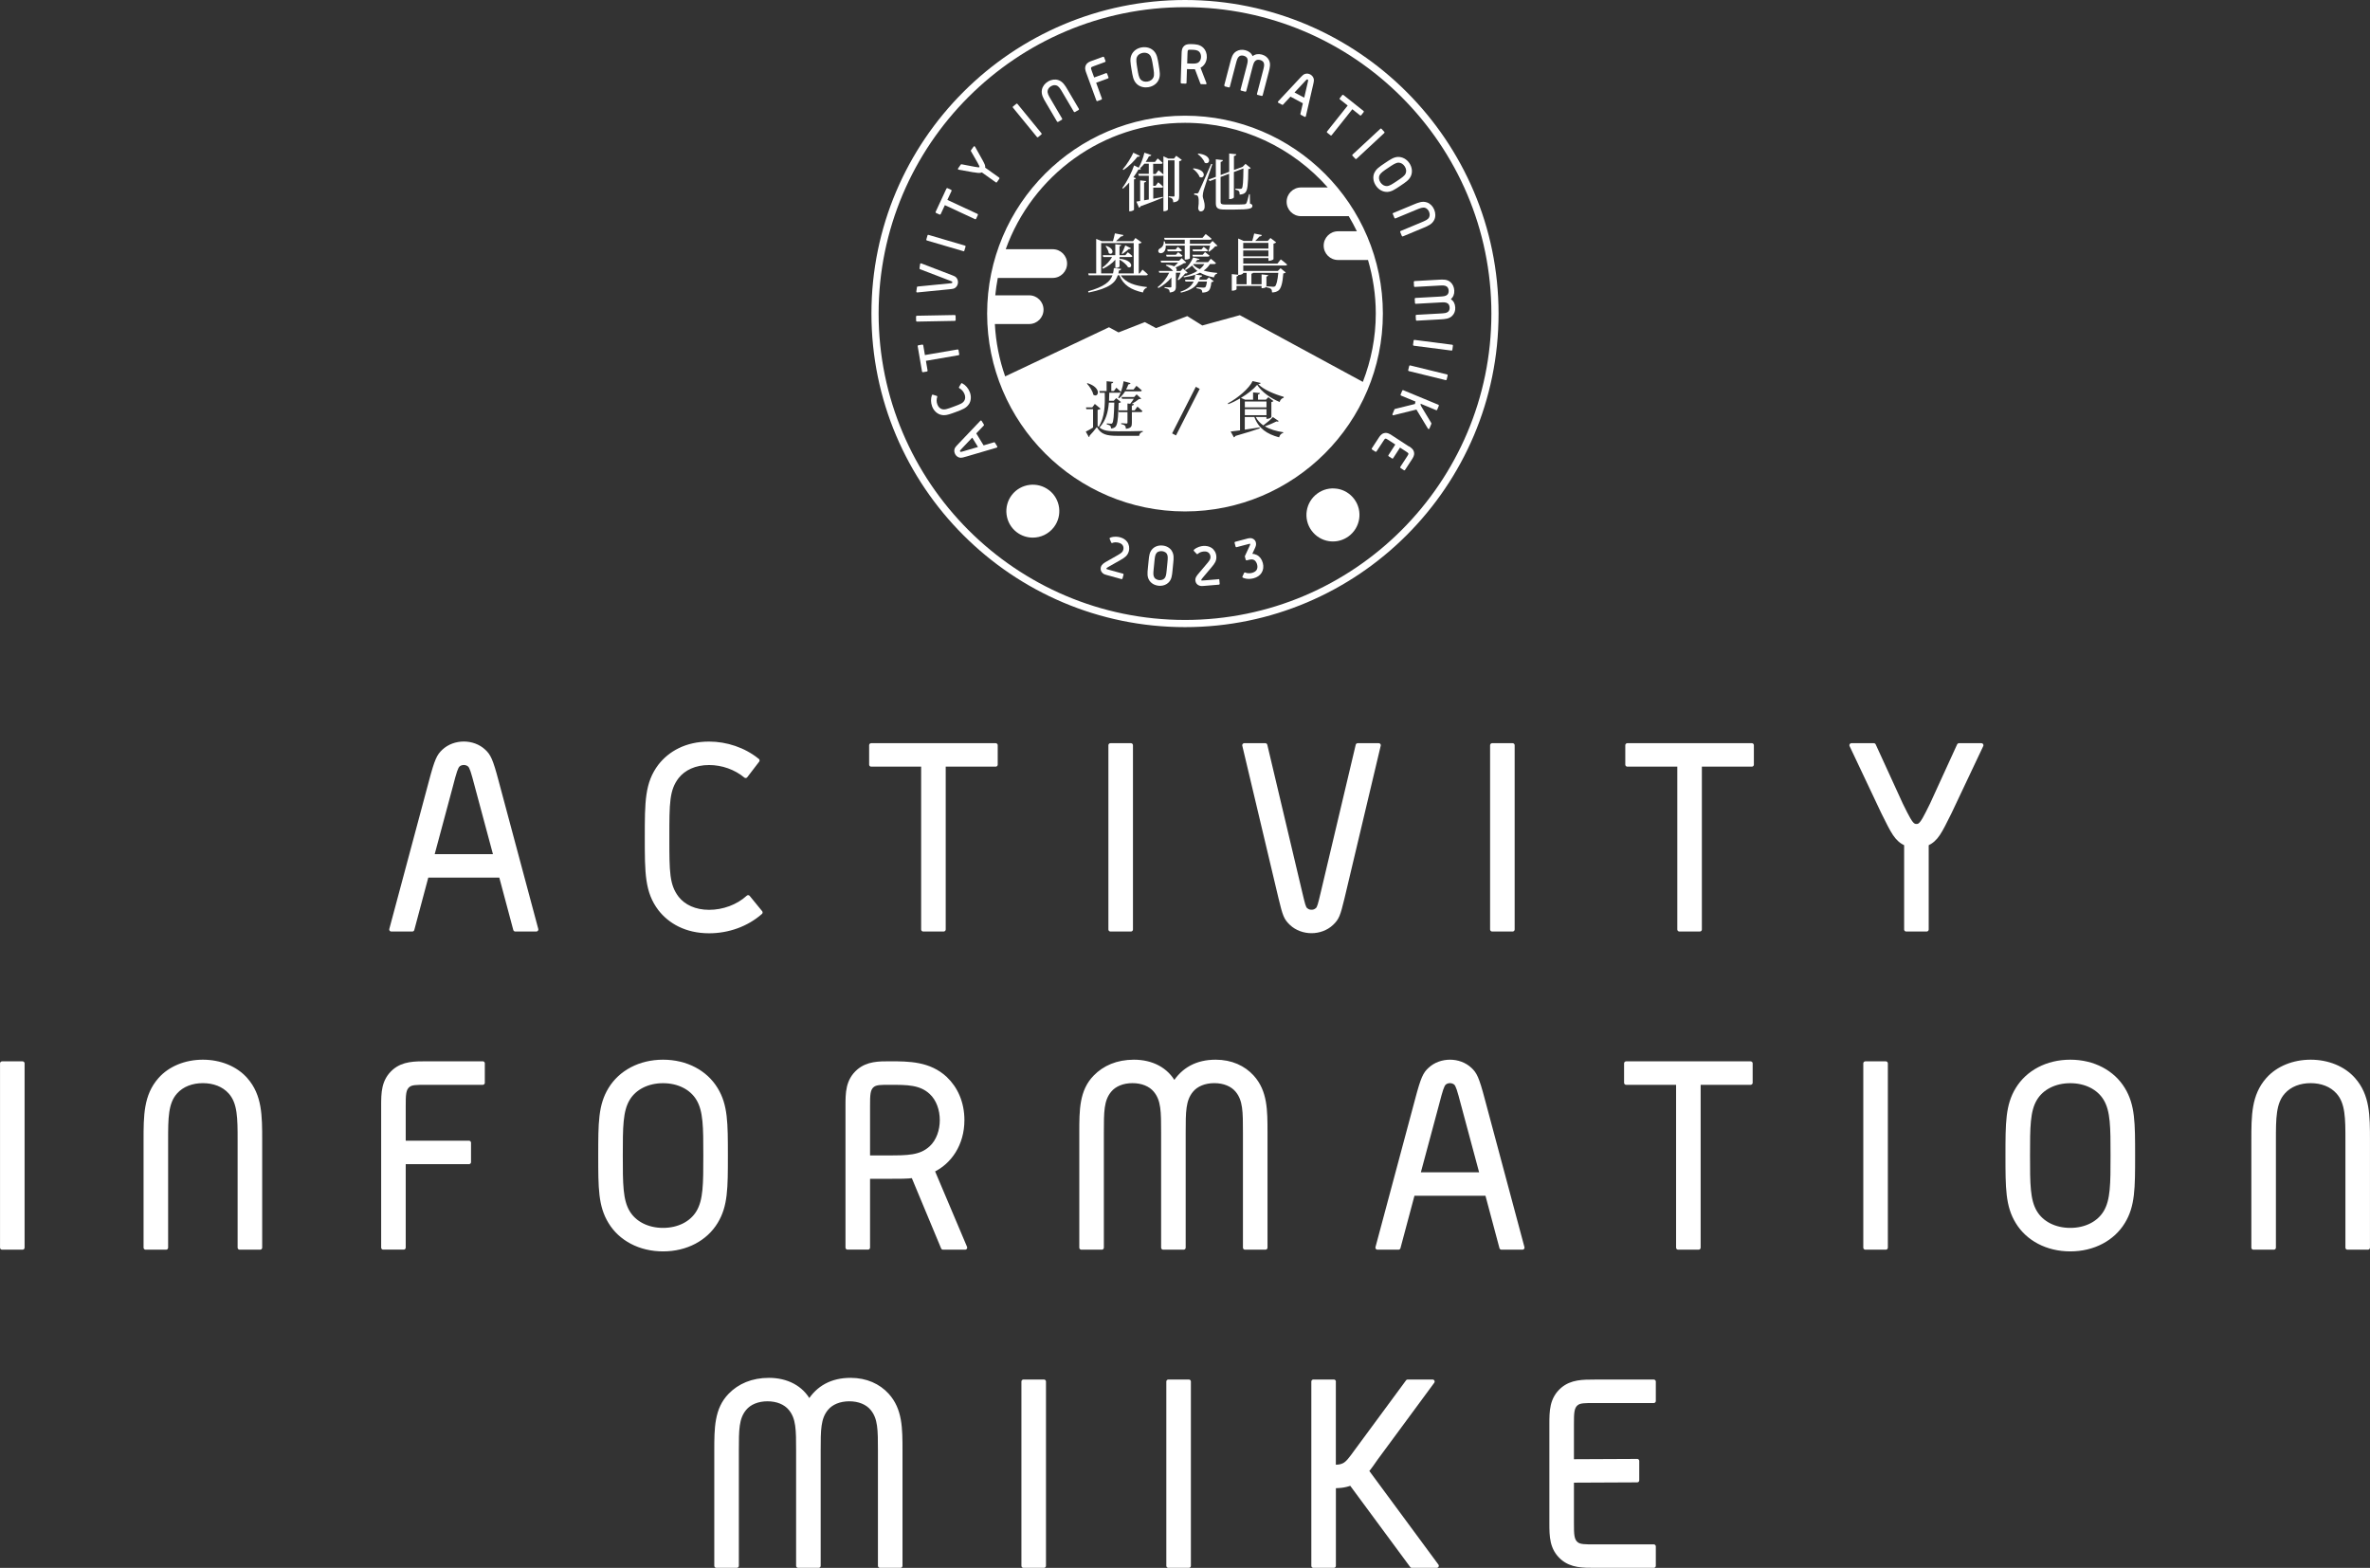 <?xml version="1.0" encoding="UTF-8"?>
<svg id="_レイヤー_1" data-name="レイヤー_1" xmlns="http://www.w3.org/2000/svg" viewBox="0 0 468.92 310.21">
  <rect x="0" y="0" width="468.92" height="310.21" fill="#333333" stroke="none"/>
  <defs>
    <style>
      .cls-1 {
        stroke: #fff;
        stroke-linecap: round;
        stroke-linejoin: round;
        stroke-width: .81px;
      }

      .cls-1, .cls-2 {
        fill: #fff;
      }
    </style>
  </defs>
  <g>
    <path class="cls-1" d="M95.76,148.65c.93.88,1.37,1.64,2.52,6.02l7.83,29.23h-4.16l-2.85-10.67h-14.67l-2.85,10.67h-4.16l7.83-29.23c1.15-4.38,1.59-5.14,2.52-6.02,1.09-1.04,2.57-1.53,4-1.53s2.9.49,3.99,1.53ZM98.06,169.4l-3.72-13.85c-.77-2.96-1.04-3.78-1.42-4.16-.27-.27-.71-.44-1.15-.44s-.88.16-1.15.44c-.38.38-.66,1.2-1.42,4.16l-3.72,13.85h12.59Z"/>
    <path class="cls-1" d="M149.88,150.46l-2.35,3.07c-1.97-1.64-4.6-2.57-7.23-2.57-2.82,0-5.01,1.05-6.35,2.74-1.92,2.52-1.92,5.15-1.92,11.99s0,9.47,1.92,11.99c1.33,1.69,3.53,2.74,6.35,2.74s5.69-1.04,7.72-2.9l2.46,3.01c-2.74,2.41-6.4,3.72-10.18,3.72-4.57,0-7.76-1.92-9.69-4.38-2.63-3.45-2.63-7.12-2.63-14.18s0-10.73,2.63-14.18c1.93-2.46,5.12-4.38,9.69-4.38,3.39,0,6.9,1.15,9.58,3.34Z"/>
    <path class="cls-1" d="M197,147.45v3.83h-10.29v32.62h-4.05v-32.62h-10.29v-3.83h24.63Z"/>
    <path class="cls-1" d="M223.76,183.9h-4.05v-36.45h4.05v36.45Z"/>
    <path class="cls-1" d="M257.3,176.79c.49,2.03.66,2.85,1.04,3.17.38.33.71.44,1.15.44s.77-.11,1.15-.44.55-1.15,1.04-3.17l6.95-29.34h4.16l-7.17,30.21c-.82,3.39-1.04,3.99-2.14,5.04-1.09,1.04-2.57,1.53-3.99,1.53s-2.9-.49-4-1.53c-1.09-1.04-1.31-1.64-2.13-5.04l-7.17-30.21h4.16l6.95,29.34Z"/>
    <path class="cls-1" d="M299.28,183.9h-4.05v-36.45h4.05v36.45Z"/>
    <path class="cls-1" d="M346.61,147.45v3.83h-10.29v32.62h-4.05v-32.62h-10.29v-3.83h24.63Z"/>
    <path class="cls-1" d="M380.05,163.05c.38-.38.77-.98,2.19-3.89l5.36-11.71h4.43l-6.29,13.3c-1.97,3.94-2.57,5.31-4.54,6.24v16.91h-4.05v-16.91c-1.97-.93-2.57-2.3-4.54-6.24l-6.29-13.3h4.43l5.36,11.71c1.42,2.9,1.81,3.5,2.19,3.89.33.33.6.38.88.38s.55-.05.88-.38Z"/>
    <path class="cls-1" d="M4.46,246.85H.41v-36.45h4.05v36.45Z"/>
    <path class="cls-1" d="M48.62,213.57c2.85,3.23,2.85,7.17,2.85,12.1v21.18h-4.05v-21.18c0-4.43,0-7.5-1.86-9.58-1.31-1.48-3.28-2.19-5.42-2.19s-4.11.71-5.42,2.19c-1.86,2.08-1.86,5.14-1.86,9.58v21.18h-4.05v-21.18c0-4.93,0-8.87,2.85-12.1,1.97-2.24,5.09-3.5,8.48-3.5s6.51,1.26,8.48,3.5Z"/>
    <path class="cls-1" d="M95.52,210.4v3.83h-11.11c-2.03,0-2.96,0-3.61.49-.93.71-.93,1.92-.93,4.16v7.22h12.92v3.83h-12.92v16.91h-4.05v-27.97c0-2.63,0-5.04,2.19-6.95,1.81-1.53,4-1.53,6.4-1.53h11.11Z"/>
    <path class="cls-1" d="M120.74,215.49c2.03-3.34,5.86-5.42,10.45-5.42s8.43,2.08,10.45,5.42c1.97,3.23,1.97,6.68,1.97,13.14s0,9.91-1.97,13.14c-2.03,3.34-5.86,5.42-10.45,5.42s-8.43-2.08-10.45-5.42c-1.97-3.23-1.97-6.68-1.97-13.14s0-9.91,1.97-13.14ZM124.24,239.85c1.31,2.19,3.89,3.5,6.95,3.5s5.64-1.31,6.95-3.5c1.42-2.35,1.42-5.64,1.42-11.22s0-8.87-1.42-11.22c-1.31-2.19-3.89-3.5-6.95-3.5s-5.64,1.31-6.95,3.5c-1.42,2.35-1.42,5.64-1.42,11.22s0,8.87,1.42,11.22Z"/>
    <path class="cls-1" d="M187.07,213.41c2.03,1.92,3.34,4.76,3.34,8.21,0,4.76-2.52,8.37-5.91,9.96l6.46,15.27h-4.38l-5.91-14.18c-1.2.16-2.41.16-5.15.16h-3.78v14.01h-4.05v-27.97c0-2.63,0-5.04,2.19-6.95,1.81-1.53,3.99-1.53,6.13-1.53,3.78,0,7.83,0,11.06,3.01ZM172.67,214.72c-.93.71-.93,1.92-.93,4.16v10.13h3.78c4.11,0,6.62,0,8.7-1.92,1.42-1.31,2.13-3.39,2.13-5.47s-.71-4.16-2.13-5.47c-2.08-1.92-4.65-1.92-8.21-1.92-1.75,0-2.68,0-3.34.49Z"/>
    <path class="cls-1" d="M232.32,214.45c1.75-2.85,4.49-4.38,8.21-4.38,3.06,0,5.53,1.15,7.22,3.01,2.63,2.9,2.63,6.57,2.63,11v22.77h-4.05v-22.77c0-4.16,0-6.46-1.53-8.32-.98-1.2-2.63-1.86-4.54-1.86s-3.56.66-4.54,1.86c-1.53,1.86-1.53,4.16-1.53,8.32v22.77h-4.05v-22.77c0-4.16,0-6.46-1.53-8.32-.98-1.2-2.63-1.86-4.54-1.86s-3.56.66-4.54,1.86c-1.53,1.86-1.53,4.16-1.53,8.32v22.77h-4.05v-22.77c0-4.43,0-8.21,2.74-11,1.81-1.86,4.38-3.01,7.66-3.01,3.5,0,6.46,1.48,7.99,4.38Z"/>
    <path class="cls-1" d="M290.88,211.6c.93.88,1.37,1.64,2.52,6.02l7.83,29.23h-4.16l-2.85-10.67h-14.67l-2.85,10.67h-4.16l7.83-29.23c1.15-4.38,1.59-5.15,2.52-6.02,1.09-1.04,2.57-1.53,4-1.53s2.9.49,3.99,1.53ZM293.18,232.35l-3.72-13.85c-.77-2.95-1.04-3.78-1.42-4.16-.27-.27-.71-.44-1.15-.44s-.88.16-1.15.44c-.38.38-.66,1.2-1.42,4.16l-3.72,13.85h12.59Z"/>
    <path class="cls-1" d="M346.37,210.4v3.83h-10.29v32.62h-4.05v-32.62h-10.29v-3.83h24.63Z"/>
    <path class="cls-1" d="M373.12,246.85h-4.05v-36.45h4.05v36.45Z"/>
    <path class="cls-1" d="M399.17,215.49c2.03-3.34,5.86-5.42,10.45-5.42s8.43,2.08,10.45,5.42c1.97,3.23,1.97,6.68,1.97,13.14s0,9.91-1.97,13.14c-2.03,3.34-5.86,5.42-10.45,5.42s-8.43-2.08-10.45-5.42c-1.97-3.23-1.97-6.68-1.97-13.14s0-9.91,1.97-13.14ZM402.67,239.85c1.31,2.19,3.89,3.5,6.95,3.5s5.64-1.31,6.95-3.5c1.42-2.35,1.42-5.64,1.42-11.22s0-8.87-1.42-11.22c-1.31-2.19-3.89-3.5-6.95-3.5s-5.64,1.31-6.95,3.5c-1.42,2.35-1.42,5.64-1.42,11.22s0,8.87,1.42,11.22Z"/>
    <path class="cls-1" d="M465.66,213.57c2.85,3.23,2.85,7.17,2.85,12.1v21.18h-4.05v-21.18c0-4.43,0-7.5-1.86-9.58-1.31-1.48-3.28-2.19-5.42-2.19s-4.11.71-5.42,2.19c-1.86,2.08-1.86,5.14-1.86,9.58v21.18h-4.05v-21.18c0-4.93,0-8.87,2.85-12.1,1.97-2.24,5.09-3.5,8.48-3.5s6.51,1.26,8.48,3.5Z"/>
    <path class="cls-1" d="M160.09,277.4c1.75-2.85,4.49-4.38,8.21-4.38,3.07,0,5.53,1.15,7.23,3.01,2.63,2.9,2.63,6.57,2.63,11v22.77h-4.05v-22.77c0-4.16,0-6.46-1.53-8.32-.98-1.2-2.63-1.86-4.54-1.86s-3.56.66-4.54,1.86c-1.53,1.86-1.53,4.16-1.53,8.32v22.77h-4.05v-22.77c0-4.16,0-6.46-1.53-8.32-.98-1.2-2.63-1.86-4.54-1.86s-3.56.66-4.54,1.86c-1.53,1.86-1.53,4.16-1.53,8.32v22.77h-4.05v-22.77c0-4.43,0-8.21,2.74-11,1.81-1.86,4.38-3.01,7.66-3.01,3.5,0,6.46,1.48,7.99,4.38Z"/>
    <path class="cls-1" d="M206.55,309.8h-4.05v-36.45h4.05v36.45Z"/>
    <path class="cls-1" d="M235.22,309.8h-4.05v-36.45h4.05v36.45Z"/>
    <path class="cls-1" d="M263.9,273.35v16.86c.66,0,1.31,0,1.97-.33.77-.38,1.37-1.2,2.52-2.79l10.13-13.74h4.93l-11.22,15.22c-.49.71-1.2,1.75-1.81,2.46l13.85,18.77h-4.93l-12.04-16.31c-1.37.55-2.68.55-3.39.55v15.76h-4.05v-36.45h4.05Z"/>
    <path class="cls-1" d="M323.93,289.06v3.83l-12.92.06v8.37c0,2.24,0,3.45.93,4.16.66.49,1.59.49,3.61.49h11.66v3.83h-11.66c-2.41,0-4.6,0-6.4-1.53-2.19-1.91-2.19-4.32-2.19-6.95v-19.48c0-2.63,0-5.04,2.19-6.95,1.81-1.53,3.99-1.53,6.4-1.53h11.66v3.83h-11.66c-2.03,0-2.96,0-3.61.49-.93.71-.93,1.92-.93,4.16v7.28l12.92-.06Z"/>
  </g>
  <g>
    <path class="cls-2" d="M234.46,0c-34.21,0-62.04,27.83-62.04,62.04s27.83,62.04,62.04,62.04,62.04-27.83,62.04-62.04S268.67,0,234.46,0ZM234.46,122.66c-33.42,0-60.62-27.19-60.62-60.62S201.03,1.42,234.46,1.42s60.62,27.19,60.62,60.62-27.19,60.62-60.62,60.62Z"/>
    <rect class="cls-2" x="246.3" y="80.95" width="4.28" height="1.2"/>
    <rect class="cls-2" x="246.3" y="79.44" width="4.28" height="1.16"/>
    <path class="cls-2" d="M273.61,62.04c0-21.59-17.56-39.15-39.15-39.15s-39.15,17.56-39.15,39.15,17.56,39.15,39.15,39.15,39.15-17.56,39.15-39.15ZM226.09,85.45c-.4.08-.64.35-.7.78h-4.24c-2.28,0-3.28-.29-4.13-1.73-.41.55-1.03,1.3-1.44,1.7.02.14-.04.23-.14.29l-.61-1.09c.37-.17.91-.48,1.44-.81v-3.63h-1.33l-.07-.36h1.25l.5-.68,1.13.94c-.07.1-.25.19-.58.24v3.16c.07.07.14.14.22.2,1.19-1.95,1.26-4.17,1.19-6.74h-.97l-.1-.35h1.44v-1.94l1.31.13c-.01.16-.12.26-.38.31v1.49h.52l.48-.65s.54.47.88.8c-.04.13-.14.19-.31.19h-1.97c-.01.55-.02,1.08-.05,1.59h.94l.48-.51.95.77c-.08.09-.24.15-.47.19-.01.54-.02,1.02-.05,1.45h1.8v-1.36l.54.06c.25-.29.52-.67.71-.99h-2.32l-.11-.35h2.5l.49-.52.91.84c-.07.07-.23.08-.46.1-.37.3-.9.67-1.41.94l.42.05c-.02.17-.14.26-.41.3v.93h.57l.54-.74s.63.53.99.89c-.04.13-.14.19-.3.19h-1.79v2.12c0,.7-.12,1.08-1.18,1.19-.02-.26-.06-.49-.19-.62-.13-.14-.35-.24-.74-.3v-.19s.84.07,1.02.07c.17,0,.22-.06.22-.19v-2.07h-1.71l-.1-.32c-.07,1.92-.22,2.88-.59,3.24-.23.21-.52.3-.85.32,0-.18-.05-.42-.17-.54-.11-.11-.38-.21-.67-.27v-.2c.29.04.73.06.88.06.1,0,.14-.02.2-.1.24-.26.34-1.48.4-4.08h-1.07c-.16,1.92-.59,3.57-1.86,4.94.79.64,1.74.75,3.63.75,1.45,0,3.42-.01,4.94-.06v.17ZM215.05,75.89l.12-.08c2.95.94,2.14,3.01,1.15,2.28-.13-.73-.74-1.63-1.27-2.2ZM224.27,77.08l.58-.74s.67.52,1.06.9c-.02.13-.13.19-.3.19h-3c-.35.55-.74,1.02-1.2,1.38l-.17-.12c.49-.81.9-2.02,1.07-3.26l1.38.37c-.05.13-.18.24-.43.25-.13.36-.28.71-.46,1.02h1.48ZM232.68,86.15l-.77-.4,4.69-9.22.77.41-4.69,9.21ZM234.88,62.55l-6.15,2.37-2.21-1.19-5.21,2.04-1.89-1.02-20.54,9.72c-1.15-3.27-1.85-6.75-2.04-10.36h6.79c1.57,0,2.84-1.27,2.84-2.84s-1.27-2.84-2.84-2.84h-6.71c.11-1.16.29-2.31.5-3.44h10.87c1.57,0,2.84-1.27,2.84-2.84s-1.27-2.84-2.84-2.84h-9.3c5.24-14.56,19.14-25.01,35.48-25.01,11.24,0,21.32,4.97,28.24,12.79h-5.3c-1.57,0-2.84,1.27-2.84,2.84s1.27,2.84,2.84,2.84h9.45c.58.97,1.11,1.97,1.61,2.99h-3.73c-1.57,0-2.84,1.27-2.84,2.84s1.27,2.84,2.84,2.84h5.93c.98,3.36,1.54,6.91,1.54,10.58,0,4.78-.93,9.33-2.56,13.54l-24.34-13.2-7.42,2.04-3-1.87ZM253.98,78.7c-.42.1-.72.48-.79.84-1.81-.75-3.57-2-4.45-3.4-.72.86-1.9,1.8-3.21,2.58l.83.36h1.57v-1.44l1.36.12c-.02.14-.12.25-.38.3v1.02h1.56l.48-.49,1.02.76c-.07.08-.23.17-.42.2v2.98c-.01.08-.47.34-.82.34h-.16v-.36h-2.11c.35.67.87,1.22,1.49,1.66.7-.51,1.49-1.19,1.9-1.65l1.15.79c-.1.11-.19.14-.44.07-.57.3-1.47.69-2.31.96,1,.61,2.26.97,3.65,1.18v.13c-.41.1-.7.41-.82.88-2.41-.64-4.07-1.77-4.9-4.02h-1.89v2.5c.89-.13,1.9-.29,2.92-.44l.04.19c-1.08.37-2.63.88-4.83,1.5-.06.16-.17.24-.28.28l-.65-1.16c.42-.04,1.07-.12,1.86-.23v-6.31c-.77.45-1.56.84-2.33,1.13l-.08-.17c1.92-.99,4.28-3.01,4.89-4.4l1.61.37c-.04.14-.19.2-.5.24,1.1,1.1,3.17,1.97,5.06,2.51l-.02.18Z"/>
    <path class="cls-2" d="M207.56,96.99c-2.29-1.77-5.59-1.34-7.36.94-1.76,2.29-1.34,5.59.94,7.35.95.73,2.08,1.09,3.2,1.09,1.57,0,3.12-.7,4.16-2.04,1.77-2.29,1.34-5.59-.94-7.35Z"/>
    <path class="cls-2" d="M196.86,87.58c-.04-.06-.11-.09-.18-.07l-2.07.61-1.45-2.37,1.49-1.56c.05-.05.06-.13.02-.19l-.45-.73s-.07-.07-.12-.07c-.05-.02-.1.01-.13.05l-4.3,4.52c-.65.67-.77.86-.83,1.16h0c-.07.33,0,.68.18.99.18.3.47.52.79.61.1.03.19.04.3.04.22,0,.52-.07,1.12-.25l5.99-1.76s.09-.05.1-.1.01-.1-.01-.14l-.45-.73ZM190.86,89.22c-.49.15-.73.19-.8.19-.04-.01-.08-.04-.1-.08-.03-.05-.04-.1-.03-.13.02-.07.19-.26.54-.63l1.89-1.99,1.14,1.86-2.64.77Z"/>
    <path class="cls-2" d="M191.73,79.94c.41-.67.47-1.5.16-2.33-.29-.78-.83-1.41-1.52-1.78-.08-.05-.17-.02-.21.06l-.41.69s-.03.08-.02.13c.01.04.04.08.08.1.47.24.84.68,1.04,1.2.18.47.16.93-.06,1.28-.32.51-.8.68-2.11,1.17-1.29.48-1.77.65-2.34.48-.39-.13-.71-.46-.88-.94-.18-.47-.18-1.01-.02-1.47.01-.04.01-.08,0-.12-.02-.04-.05-.07-.1-.08l-.76-.24c-.08-.03-.17.02-.2.1-.24.69-.22,1.49.04,2.2.31.82.89,1.41,1.64,1.65.24.07.48.11.71.11.64,0,1.31-.25,2.32-.62,1.37-.51,2.12-.79,2.63-1.59Z"/>
    <path class="cls-2" d="M189.66,70.28s.08-.03.1-.07c.03-.03.04-.08.03-.12l-.14-.82c-.01-.09-.1-.13-.18-.13l-6.47,1.11-.33-1.94s-.03-.08-.07-.1c-.03-.03-.08-.03-.12-.03l-.78.13c-.09.02-.15.1-.13.19l.86,5.01s.03.08.07.1c.03.02.06.03.09.03,0,0,.02,0,.03,0l.78-.13c.09-.02.15-.1.13-.18l-.33-1.94,6.47-1.11Z"/>
    <path class="cls-2" d="M189.04,63.43s.05-.07.05-.11l-.02-.83c0-.09-.07-.16-.16-.16h0l-7.51.14s-.08.02-.11.05c-.03.03-.05.07-.05.11l.02.84c0,.09.07.16.16.16h0l7.51-.14s.08-.02.11-.05Z"/>
    <path class="cls-2" d="M181.48,57.86s.01,0,.02,0l6.38-.63c.73-.08.9-.11,1.17-.33.26-.21.43-.52.48-.88.05-.35-.04-.71-.23-.98-.21-.29-.36-.37-1.04-.63l-5.99-2.3s-.1-.01-.14.01c-.04.02-.07.07-.08.12l-.12.85c-.01.07.03.14.1.17l5.92,2.27c.22.09.42.16.44.2.04.06.04.09.03.14s-.02.08-.07.12c-.04.03-.24.05-.49.08l-6.3.62c-.07,0-.13.06-.14.14l-.12.85s0,.1.04.13c.03.03.07.05.12.05Z"/>
    <path class="cls-2" d="M190.6,49.72s.03,0,.05,0c.07,0,.13-.05.15-.12l.24-.8s0-.08-.01-.12c-.02-.04-.05-.07-.1-.08l-7.22-2.13s-.08,0-.12.01c-.04.02-.06.05-.08.1l-.23.8c-.03.09.02.17.11.2l7.22,2.12Z"/>
    <path class="cls-2" d="M185.91,42.45s.08.02.12,0c.04-.02.07-.04.09-.08l.83-1.78,5.96,2.77s.04.02.07.02c.02,0,.04,0,.06-.01.04-.02.07-.04.09-.08l.35-.76c.04-.08,0-.18-.08-.21l-5.96-2.77.83-1.78c.04-.08,0-.18-.08-.21l-.72-.33s-.08-.02-.12,0c-.04.02-.07.04-.09.08l-2.14,4.61c-.04.08,0,.18.08.21l.72.33Z"/>
    <path class="cls-2" d="M192.67,34.09l.13.02c.75.12,1.09.17,1.47,0l2.76,1.97s.06.03.09.03c0,0,.02,0,.03,0,.04,0,.08-.03.1-.07l.48-.68c.05-.07.03-.17-.04-.22l-2.76-1.97c.05-.42-.12-.72-.47-1.39l-1.55-2.77s-.08-.08-.13-.08c-.04-.02-.11.02-.14.07l-.53.74c-.04.05-.04.12,0,.17l1.32,2.3c.3.55.36.69.37.78,0,.05,0,.06-.01.07-.01.02-.02.03-.07.04-.09.02-.25,0-.86-.1l-2.61-.5c-.06-.01-.12.01-.16.07l-.53.75s-.04.1-.02.15c.02.05.07.09.12.1l2.99.53Z"/>
    <path class="cls-2" d="M205.28,27.17s.01,0,.02,0c.04,0,.07-.01.1-.04l.65-.53c.07-.06.08-.16.02-.22l-4.76-5.82s-.07-.05-.11-.06c-.05,0-.09,0-.12.04l-.65.53c-.07.06-.08.16-.02.22l4.76,5.82s.07.05.11.06Z"/>
    <path class="cls-2" d="M209.15,24.05c.03.05.08.08.14.08.03,0,.06,0,.08-.02l.72-.42c.08-.05.1-.14.06-.22l-2.21-3.77c-.46-.77-.76-1.28-.65-1.79.07-.34.3-.64.66-.85.36-.21.73-.27,1.06-.16.49.16.79.67,1.24,1.44l2.22,3.77c.05.08.14.1.22.06l.72-.42s.06-.06.07-.1c.01-.04,0-.08-.02-.12l-2.22-3.77c-.51-.87-.96-1.63-1.86-1.92-.62-.2-1.36-.11-2.01.28-.65.38-1.09.97-1.22,1.62-.18.93.26,1.68.78,2.56l2.22,3.77Z"/>
    <path class="cls-2" d="M216.93,19.9s.04.07.08.09c.02.01.04.02.07.02.02,0,.04,0,.06-.01l.78-.29c.08-.03.13-.12.1-.21l-1.14-3.13,2.35-.86s.07-.04.09-.08c.02-.04.02-.08,0-.12l-.27-.74c-.03-.08-.13-.13-.21-.1l-2.35.86-.46-1.25c-.15-.42-.21-.6-.13-.73.06-.09.21-.15.59-.29l2.15-.79s.07-.04.09-.08c.02-.04.02-.08,0-.12l-.27-.74c-.03-.08-.13-.13-.21-.1l-2.15.78c-.47.17-.95.34-1.22.82-.32.59-.13,1.12.06,1.63l1.98,5.42Z"/>
    <path class="cls-2" d="M224.76,16.44c.47.55,1.17.85,1.95.85.17,0,.34-.01.51-.04.97-.16,1.75-.74,2.07-1.55.31-.77.19-1.5-.03-2.84-.22-1.33-.34-2.06-.88-2.68-.57-.66-1.49-.96-2.46-.81-.97.16-1.74.74-2.07,1.55-.31.76-.19,1.49.03,2.84.22,1.32.34,2.05.88,2.68ZM224.93,11.31c.18-.44.62-.75,1.18-.85.1-.02.21-.03.31-.03.44,0,.83.16,1.08.45.34.4.45,1.06.63,2.17.18,1.1.29,1.76.09,2.24-.17.44-.61.75-1.18.85-.56.09-1.08-.07-1.38-.43h0c-.34-.4-.45-1.06-.63-2.16-.18-1.1-.29-1.76-.09-2.25Z"/>
    <path class="cls-2" d="M234.6,16.55s.08-.02.11-.04c.03-.03.05-.07.05-.11l.09-2.73.62.02c.48.02.73.02.96.01l1.08,2.85c.02.06.08.1.14.1l.91.03h0c.05,0,.1-.03.13-.07.03-.04.04-.1.02-.15l-1.18-3.06c.74-.38,1.22-1.17,1.25-2.09.02-.72-.22-1.37-.68-1.84t0,0c-.69-.69-1.58-.72-2.37-.74-.45,0-.95-.03-1.38.31-.52.43-.54.99-.56,1.54l-.18,5.77c0,.09.07.16.16.17l.84.03ZM234.95,10.62c.01-.45.03-.64.15-.73.1-.07.28-.06.6-.05.72.02,1.2.04,1.57.4.24.23.37.61.36,1.03-.01.41-.17.78-.42,1-.39.34-.86.33-1.7.3l-.62-.02.06-1.93Z"/>
    <path class="cls-2" d="M242.33,17.09l.81.21c.08.02.17-.03.19-.12l1.19-4.55c.21-.79.32-1.23.68-1.49.22-.16.53-.2.87-.11.34.09.6.28.71.52.18.4.07.84-.14,1.64l-1.19,4.55s0,.08.02.12c.02.04.06.06.1.07l.81.21c.09.02.17-.03.2-.12l1.19-4.55c.21-.8.32-1.23.68-1.49.22-.16.53-.2.87-.11.34.09.6.28.71.52.18.4.07.84-.14,1.64l-1.19,4.55s0,.08.02.12c.02.04.06.06.1.07l.81.21s.03,0,.04,0c.07,0,.14-.05.16-.12l1.19-4.56c.23-.9.44-1.68.03-2.45-.28-.53-.76-.89-1.39-1.06-.7-.18-1.31-.08-1.83.32-.22-.57-.72-.99-1.41-1.17-.66-.17-1.29-.1-1.81.22-.75.45-.96,1.24-1.19,2.15l-1.19,4.55s0,.08.02.12c.02.04.06.06.1.07Z"/>
    <path class="cls-2" d="M253.67,20.73c.07.04.14.02.19-.03l1.47-1.58,2.45,1.31-.49,2.1c-.02.07.02.14.08.18l.76.4s.05.02.08.02c.02,0,.05,0,.07-.02.05-.02.08-.06.09-.11l1.41-6.08c.22-.91.22-1.14.12-1.43-.11-.32-.34-.59-.65-.76-.32-.17-.67-.21-.99-.12-.3.08-.47.2-1.12.9l-4.26,4.56s-.05.09-.04.14c0,.05.04.09.08.12l.76.4ZM258.01,16.28c.34-.37.52-.55.59-.57.04-.02.09,0,.13.02.05.03.08.07.09.1.02.08-.03.33-.15.81l-.62,2.68-1.92-1.02,1.88-2.01Z"/>
    <path class="cls-2" d="M263.25,26.77s.06.04.1.04c.05,0,.09-.02.13-.06l4.09-5.14,1.53,1.22c.07.05.17.04.22-.03l.49-.62s.04-.08.03-.12c0-.04-.03-.08-.06-.11l-3.98-3.16s-.08-.03-.12-.03c-.04,0-.08.03-.11.06l-.49.62c-.06.07-.04.17.03.22l1.54,1.22-4.09,5.14s-.04.08-.03.12c0,.04.03.08.06.11l.66.52Z"/>
    <path class="cls-2" d="M267.59,30.81l.57.61s.07.04.12.05c.04,0,.08-.02.11-.04l5.5-5.11s.05-.07.05-.11-.01-.08-.04-.12l-.57-.61c-.06-.07-.16-.07-.22,0l-5.51,5.11c-.06.06-.07.16,0,.23Z"/>
    <path class="cls-2" d="M271.94,34.16c-.37.79-.26,1.76.29,2.57.52.78,1.33,1.24,2.17,1.24.03,0,.07,0,.1,0,.82-.04,1.44-.45,2.56-1.2,1.12-.75,1.73-1.16,2.08-1.91.37-.79.26-1.76-.28-2.57s-1.39-1.26-2.27-1.24c-.82.04-1.44.45-2.57,1.21-1.11.75-1.73,1.16-2.07,1.91ZM272.96,34.67c.22-.47.77-.84,1.71-1.47.92-.62,1.48-.99,2-1.02.02,0,.04,0,.05,0,.45,0,.9.27,1.2.72.32.47.39,1.01.19,1.44-.22.48-.78.85-1.71,1.47-.92.62-1.48.99-2,1.01-.47.01-.94-.25-1.26-.72-.32-.47-.39-1.01-.19-1.44Z"/>
    <path class="cls-2" d="M275.58,42.35l.32.77s.05.07.09.09c.04.02.08.02.12,0l4.04-1.68c.82-.34,1.36-.57,1.85-.4.32.11.59.39.75.77.16.39.16.77.02,1.08-.22.47-.8.7-1.6,1.04l-4.04,1.68c-.08.03-.12.13-.09.21l.32.77c.03.06.09.1.15.1.02,0,.04,0,.06-.01l4.04-1.68c.94-.39,1.74-.73,2.16-1.58.29-.59.29-1.33,0-2.03-.29-.7-.82-1.22-1.44-1.43-.91-.31-1.71.03-2.65.42l-4.04,1.68c-.08.03-.12.13-.09.21Z"/>
    <path class="cls-2" d="M279.73,55.78l.04.84s.02.08.05.11c.03.03.07.04.11.04,0,0,0,0,0,0l4.7-.26c.82-.05,1.27-.07,1.63.19.21.16.35.45.37.79.02.35-.08.65-.28.83-.32.3-.78.32-1.6.37l-4.69.26c-.09,0-.16.08-.15.17l.05.84s.02.08.05.11c.03.03.07.06.11.04l4.7-.26c.82-.05,1.27-.07,1.63.19.22.16.35.45.37.79.02.35-.08.65-.28.83-.32.3-.77.32-1.6.37l-4.69.26c-.09,0-.16.08-.15.17l.05.84s.02.08.05.11c.03.03.07.04.11.04,0,0,0,0,0,0l4.7-.26c.93-.05,1.73-.1,2.34-.72.42-.43.62-.99.58-1.65-.04-.72-.33-1.27-.87-1.64.47-.39.72-.99.68-1.7-.04-.68-.3-1.26-.76-1.66-.66-.58-1.47-.53-2.41-.47l-4.69.26c-.09,0-.16.08-.15.17Z"/>
    <path class="cls-2" d="M287.34,68.21l-7.47-.96s-.09,0-.12.03c-.03.03-.05.06-.06.11l-.11.83c-.01.09.05.17.14.18l7.46.96s.01,0,.02,0c.08,0,.15-.06.16-.14l.11-.83s0-.08-.03-.12-.06-.05-.11-.06Z"/>
    <path class="cls-2" d="M279.01,72.3s-.09,0-.12.02c-.04.02-.06.06-.07.1l-.2.81c-.02.09.03.17.12.19l7.3,1.79s.03,0,.04,0c.03,0,.06,0,.08-.02.04-.02.06-.06.07-.1l.2-.81c.02-.09-.03-.17-.12-.19l-7.3-1.79Z"/>
    <path class="cls-2" d="M277.65,77.2s-.08-.02-.12,0c-.04.02-.07.05-.09.09l-.32.77c-.03.08,0,.17.09.21l2.86,1.18c-.04.12-.09.29-.11.48l-3.95.98c-.05.01-.09.05-.11.09l-.39.94c-.02.06-.01.12.03.17.04.05.1.07.16.05l4.55-1.13c.07.12.15.24.21.35l2.07,3.43s.08.08.14.08h.01c.06,0,.11-.04.14-.1l.39-.94s.01-.1-.01-.14l-1.82-3.02c-.2-.33-.3-.49-.31-.63,0-.06,0-.12.02-.18l3.06,1.27c.08.03.18,0,.21-.09l.32-.77s.02-.08,0-.12c-.02-.04-.05-.07-.09-.09l-6.95-2.88Z"/>
    <path class="cls-2" d="M278.76,88.33l-3.37-2.2c-.46-.3-.94-.6-1.58-.42-.53.15-.81.58-1.08,1l-1.31,2.01c-.05.07-.03.17.05.22l.66.43c.08.05.17.03.22-.05l1.32-2.01c.2-.31.3-.47.41-.51.15-.05.3.04.68.29l1.31.86-1.36,2.11c-.05.07-.03.17.05.22l.66.43s.08.03.12.02c.04,0,.08-.03.1-.07l1.36-2.1,1.13.73c.38.24.53.35.54.5,0,.11-.08.25-.3.58l-1.31,2.01c-.05.07-.03.17.05.22l.66.43s.06.03.09.03c.05,0,.1-.03.13-.07l1.32-2.02c.28-.43.55-.84.48-1.39-.09-.67-.57-.98-1.02-1.28Z"/>
    <path class="cls-2" d="M264.54,96.7c-1.39-.22-2.77.12-3.9.95-2.34,1.71-2.85,5-1.14,7.33.83,1.13,2.05,1.88,3.43,2.09.27.04.54.06.81.06,1.1,0,2.18-.35,3.09-1.02,2.34-1.71,2.85-5,1.14-7.33-.83-1.13-2.05-1.88-3.43-2.09Z"/>
    <path class="cls-2" d="M221.63,106.31c-.4-.11-1.19-.24-1.99.08-.04.02-.07.05-.09.09-.02.04-.02.08,0,.12l.31.74s.05.07.09.09.08.02.12,0c.35-.15.81-.17,1.26-.05.37.1.62.26.78.48.18.25.23.6.14.92-.13.46-.39.64-1.1,1.06l-2.11,1.2c-.6.34-1.07.61-1.23,1.17-.12.43.01.88.35,1.18.25.23.5.3.95.42l2.79.77s.03,0,.04,0c.07,0,.13-.05.15-.12l.21-.76s0-.08-.02-.12c-.02-.04-.06-.06-.1-.08l-2.68-.74c-.36-.1-.53-.15-.58-.19-.02-.02-.02-.04-.02-.07.04-.13.17-.21.58-.44l2.25-1.28c.79-.45,1.37-.83,1.61-1.71.18-.65.05-1.37-.33-1.87-.33-.44-.79-.73-1.41-.9Z"/>
    <path class="cls-2" d="M231.84,108.97c-.38-.58-1.04-.96-1.82-1.03-.77-.08-1.5.16-1.99.66-.6.61-.67,1.37-.76,2.26l-.16,1.62c-.09.89-.17,1.65.3,2.37.38.58,1.04.96,1.82,1.04.1.01.19.02.29.02.67,0,1.28-.24,1.7-.67.6-.61.67-1.37.76-2.26l.16-1.63c.09-.88.16-1.64-.3-2.36h0ZM230.99,111.23l-.16,1.62c-.08.8-.13,1.28-.47,1.62-.33.33-.82.32-1.02.31-.15-.02-.67-.1-.94-.5-.26-.4-.22-.88-.14-1.68l.16-1.62c.08-.8.13-1.28.47-1.63.33-.33.83-.31,1.02-.3.15.02.67.09.94.5.26.4.21.88.14,1.69Z"/>
    <path class="cls-2" d="M241.1,114.6l-2.77.23h-.09c-.31.03-.47.04-.52.02-.03-.01-.04-.03-.04-.06-.01-.13.09-.25.4-.62l1.66-1.97c.59-.69,1-1.26.92-2.16-.05-.67-.42-1.3-.96-1.65h0c-.47-.3-1.01-.41-1.64-.37-.41.04-1.2.18-1.84.76-.03.03-.05.07-.05.11,0,.04.01.08.04.11l.55.59s.07.05.11.05c.05,0,.08-.01.12-.04.28-.27.7-.44,1.16-.48.38-.04.68.03.9.18.25.17.42.48.45.81.04.47-.14.74-.67,1.37l-1.57,1.86c-.45.52-.8.94-.75,1.52.04.45.31.82.74.99.18.07.35.1.54.1.14,0,.31-.01.5-.03l2.88-.24s.08-.02.11-.06c.03-.03.04-.07.04-.12l-.07-.79c0-.09-.08-.13-.17-.15Z"/>
    <path class="cls-2" d="M248.64,109.8c-.27-.14-.56-.22-.86-.23l.42-.9c.24-.51.41-.88.28-1.36-.07-.27-.22-.48-.44-.63-.47-.33-.94-.2-1.43-.08l.03.16-.04-.15h0l-2.21.59s-.08.04-.1.07-.03.08-.02.12l.2.76c.02.08.11.14.2.11l2.1-.55c.44-.12.54-.14.59-.1.03.11-.05.28-.23.66l-.82,1.76s-.02.07,0,.11l.17.62c.02.08.12.13.21.11.67-.18,1.03-.27,1.4-.09.42.22.59.71.64.91.11.41.07.81-.11,1.09-.16.25-.49.46-.9.57-.48.13-1,.09-1.35-.08-.04-.02-.08-.02-.12,0-.04.01-.07.04-.09.08l-.34.73c-.04.08,0,.18.08.21.36.17.77.25,1.21.25.3,0,.6-.04.91-.12.71-.19,1.26-.56,1.59-1.08.35-.54.44-1.24.25-1.95-.19-.73-.61-1.29-1.19-1.6Z"/>
    <path class="cls-2" d="M225.05,31c.29.05.4-.01.48-.15l-1.29-.64c-.42.93-1.27,2.35-2.1,3.28l.14.15c1.11-.74,2.18-1.85,2.78-2.64Z"/>
    <path class="cls-2" d="M230.07,38.95c-.64.13-1.28.25-1.89.38v-2.2h1.65c.16,0,.28-.06.31-.2-.36-.38-.98-.86-.98-.86l-.52.69h-.47v-1.97h1.77c.11,0,.19-.03.25-.08v7.08h.16c.41,0,.74-.23.74-.35v-9.72h1.3v6.94c0,.16-.03.23-.2.23-.19,0-.96-.05-.96-.05v.19c.39.06.6.16.72.31.13.15.18.4.19.69,1.04-.1,1.17-.53,1.17-1.24v-6.89c.25-.05.44-.15.53-.25l-1.11-.83-.45.55h-1.13l-.96-.45v3.6c-.38-.38-.96-.83-.96-.83l-.57.73h-.5v-2.01h1.58c.15,0,.28-.06.3-.2-.36-.36-.98-.86-.98-.86l-.54.69h-1.84c.24-.35.47-.73.65-1.12.25.01.41-.1.47-.24l-1.37-.47c-.26,1.12-.69,2.21-1.13,2.97l-.91-.45c-.43,1.26-1.35,3.18-2.33,4.45l.14.15c.43-.37.84-.78,1.22-1.21v5.68h.18c.35,0,.74-.21.77-.29v-6.01c.21-.04.34-.11.38-.23l-.5-.19c.4-.54.74-1.08,1.01-1.55.31.05.41-.01.49-.14l-.19-.1c.3-.25.59-.57.87-.91h.87v2.01h-2.08l.1.38h1.98v4.7l-.93.16v-3.51c.28-.05.38-.15.4-.3l-1.18-.13v4.07c-.3.06-.55.1-.75.13l.53,1.21c.13-.04.25-.14.3-.29,1.97-.72,3.42-1.28,4.44-1.71l-.05-.18Z"/>
    <path class="cls-2" d="M237.32,35c1.01.59,1.66-1.4-1.18-1.7l-.11.11c.52.36,1.12,1.01,1.3,1.58Z"/>
    <path class="cls-2" d="M247.8,40.73c0-.2-.11-.33-.48-.45l-.03-1.85h-.16c-.21.89-.4,1.57-.53,1.79-.09.13-.19.19-.39.2-.28.03-.93.05-1.8.05h-1.95c-.79,0-.96-.15-.96-.52v-4.94l1.69-.63v5.01h.19c.35,0,.75-.21.75-.34v-5.02l1.89-.7c-.03,2.58-.1,3.7-.31,3.94-.08.08-.15.1-.34.1-.2,0-.65-.03-.94-.05v.2c.3.06.57.15.68.29.14.14.16.4.16.68.45,0,.86-.13,1.12-.39.44-.44.57-1.57.59-4.64.25-.04.4-.1.49-.2l-1.04-.84-.53.54h.06l-.1.04-1.72.64v-2.77c.33-.05.43-.18.47-.35l-1.41-.15v3.62l-1.69.64v-2.6c.3-.05.43-.19.45-.35l-1.4-.16v3.47l-1.45.54.24.3,1.21-.45v4.84c0,1.01.45,1.24,1.82,1.24h1.98c2.85,0,3.43-.19,3.43-.72Z"/>
    <path class="cls-2" d="M236.85,38.26h-.57v.26c.28.03.47.06.63.19.29.18.35,1.22.16,2.5.05.4.24.62.48.62.48,0,.78-.35.8-.91.04-1.04-.37-1.58-.38-2.16,0-.33.09-.73.19-1.14.18-.63,1.18-3.57,1.71-5.14l-.23-.05q-2.23,5.13-2.47,5.57c-.13.26-.18.26-.34.26Z"/>
    <path class="cls-2" d="M238.36,32.19c1.06.57,1.66-1.5-1.27-1.81l-.11.1c.54.4,1.18,1.09,1.38,1.71Z"/>
    <path class="cls-2" d="M223.32,49.27c.25.05.4-.06.44-.16l-1.12-.55c-.13.38-.45,1.13-.7,1.6l.14.09c.45-.31.97-.7,1.25-.97Z"/>
    <path class="cls-2" d="M225.49,54.1h-.18v-5.89c.3-.04.46-.11.57-.24l-1.22-.88-.48.63h-3.38c.33-.29.73-.65.98-.93.28,0,.45-.1.5-.29l-1.69-.33c-.09.45-.26,1.12-.38,1.55h-2.21l-1.11-.45v6.83h-1.58l.1.37h4.7c-.45,1.24-1.61,2.26-4.82,3.16l.1.25c4.18-.84,5.33-2,5.77-3.41h.31c.8,1.96,2.34,2.88,4.67,3.4.1-.48.38-.83.78-.94v-.14c-2.31-.24-4.21-.83-5.16-2.31h5.02c.18,0,.3-.06.33-.2-.39-.39-1.06-.93-1.06-.93l-.58.77ZM224.31,54.1h-3.03c.05-.19.09-.38.11-.58.28-.03.41-.16.44-.33l-1.45-.15c-.03.36-.08.72-.16,1.06h-2.35v-6.01h6.44v6.01Z"/>
    <path class="cls-2" d="M218.1,52.96l.14.21c.97-.47,1.81-1.06,2.44-1.79v1.63h.16c.29,0,.67-.19.67-.28v-1.36c.62.35,1.38.96,1.65,1.47.92.43,1.26-1.36-1.65-1.65v-.34h2.23c.18,0,.29-.06.31-.2-.35-.33-.91-.74-.91-.74l-.47.58h-1.17v-1.77c.24-.03.3-.13.33-.26l-1.16-.13v2.16h-2.48l.1.37h1.74c-.45.79-1.12,1.53-1.94,2.09Z"/>
    <path class="cls-2" d="M218.89,48.63l-.14.09c.26.33.57.89.62,1.35.68.59,1.47-.74-.48-1.43Z"/>
    <path class="cls-2" d="M233.86,49.52c-.33-.32-.82-.68-.82-.68l-.44.52h-1.66l.1.36h2.52c.16,0,.28-.06.3-.2Z"/>
    <path class="cls-2" d="M239.39,52.24h.86c.18,0,.29-.06.33-.2-.4-.39-1.02-.84-1.02-.84l-.54.67h-2.49c.14-.15.26-.3.37-.45.31.03.4-.04.45-.16l-1.28-.32c-.33.79-.98,1.77-1.63,2.34l.15.14c.45-.23.89-.54,1.28-.88.28.41.63.77,1.04,1.07-.74.47-1.66.82-2.74,1.08l.08.19c.8-.13,1.56-.29,2.24-.52-.03.34-.08.67-.18.98h-1.86l.11.37h1.61c-.38.82-1.13,1.52-2.6,2l.09.19c2.06-.47,3.02-1.26,3.47-2.19h1.67c-.08.63-.2,1.02-.33,1.12-.09.05-.18.08-.38.08s-.94-.05-1.34-.08v.2c.38.06.77.15.93.29.16.13.2.33.2.57.45,0,.86-.1,1.12-.26.4-.25.59-.83.68-1.8.24-.04.39-.09.47-.18l-.96-.77-.48.46h-1.43c.05-.16.1-.34.14-.52.26-.01.4-.11.45-.3l-1.35-.19c.33-.1.63-.24.92-.38.77.44,1.69.73,2.74.94.09-.4.31-.68.64-.75v-.15c-.96-.08-1.86-.21-2.67-.46.52-.34.93-.77,1.25-1.28ZM237.39,53.26c-.54-.24-.99-.54-1.33-.91l.11-.11h2.12c-.23.38-.53.72-.91,1.02Z"/>
    <path class="cls-2" d="M234.51,54.11c.25-.01.39-.04.48-.13l-.92-.89-.5.53h-.82c.13-.18.1-.45-.15-.7.57-.24,1.24-.57,1.63-.84.24-.01.39-.04.49-.13l-.91-.87-.53.5h-3.64l.11.36h3.36c-.24.25-.53.54-.8.77-.33-.19-.82-.32-1.55-.32l-.11.13c.52.23,1.13.68,1.46,1.09h-2.84l.1.35h1.96c-.5,1.08-1.28,2.09-2.28,2.84l.14.2c1.03-.57,1.92-1.26,2.58-2.1v1.76c0,.15-.04.21-.23.21-.21,0-1.12-.06-1.12-.06v.18c.44.06.68.16.82.3.14.13.19.33.2.58,1.07-.11,1.22-.52,1.22-1.18v-2.73h.92c-.15.44-.39,1.02-.57,1.37l.16.1c.45-.34,1.02-.92,1.32-1.33Z"/>
    <path class="cls-2" d="M239,49.52c-.34-.32-.84-.68-.84-.68l-.45.52h-1.76l.1.36h2.64c.16,0,.29-.06.31-.2Z"/>
    <path class="cls-2" d="M236.01,50.77h2.97c.18,0,.29-.06.33-.2-.37-.31-.89-.69-.89-.69l-.46.53h-2.04l.1.36Z"/>
    <path class="cls-2" d="M230.83,50.77h2.8c.16,0,.29-.06.33-.2-.34-.3-.86-.67-.86-.67l-.44.5h-1.94l.1.36Z"/>
    <path class="cls-2" d="M239.38,48.23h-3.95v-.8h3.95c.18,0,.3-.06.34-.2-.44-.4-1.17-.92-1.17-.92l-.62.74h-7.6l.11.38h3.97v.8h-3.82c-.04-.15-.08-.3-.14-.47h-.2c.08.6-.26,1.15-.67,1.35-.28.13-.49.39-.39.69.13.33.54.37.86.2.37-.19.65-.68.59-1.41h3.77v2.77h.18c.5,0,.82-.19.83-.25v-2.52h4c-.09.38-.21.83-.34,1.12l.16.09c.39-.26.91-.72,1.19-1.06.23-.01.37-.03.47-.11l-.99-.96-.54.55Z"/>
    <path class="cls-2" d="M249.62,57.02h.16c.36,0,.79-.19.79-.28v-2.03c.24-.04.33-.14.35-.28l-1.31-.14v1.95h-2.01v-2.08c.18-.03.28-.09.33-.18h4.99c-.14,1.52-.38,2.43-.63,2.65-.11.09-.21.11-.4.11-.24,0-.93-.06-1.29-.1v.21c.38.06.73.19.89.33.15.14.19.39.19.68.49,0,.92-.13,1.25-.36.53-.39.84-1.45.98-3.4.25-.03.4-.09.49-.19l-1.04-.84-.53.54h-6.84v-1.08h8.35c.16,0,.29-.06.33-.19-.46-.43-1.26-1.02-1.26-1.02l-.67.84h-6.75v-1.11h4.98v.55h.16c.34,0,.83-.23.84-.33v-3.06c.25-.05.45-.16.53-.26l-1.13-.86-.53.57h-2.48c.28-.28.62-.62.84-.88.25,0,.41-.09.48-.28l-1.53-.3c-.1.43-.25,1.04-.38,1.46h-1.71l-1.08-.47v7.17l-1.26-.13v3.28h.16c.36,0,.78-.19.78-.29v-.65h4.95v.4ZM245.98,48.06h4.98v1.12h-4.98v-1.12ZM245.98,49.55h4.98v1.17h-4.98v-1.17ZM246.65,56.25h-1.99v-1.56c.24-.05.34-.15.35-.29h.13c.44,0,.84-.25.84-.37v-.04h.67v2.25Z"/>
  </g>
</svg>
